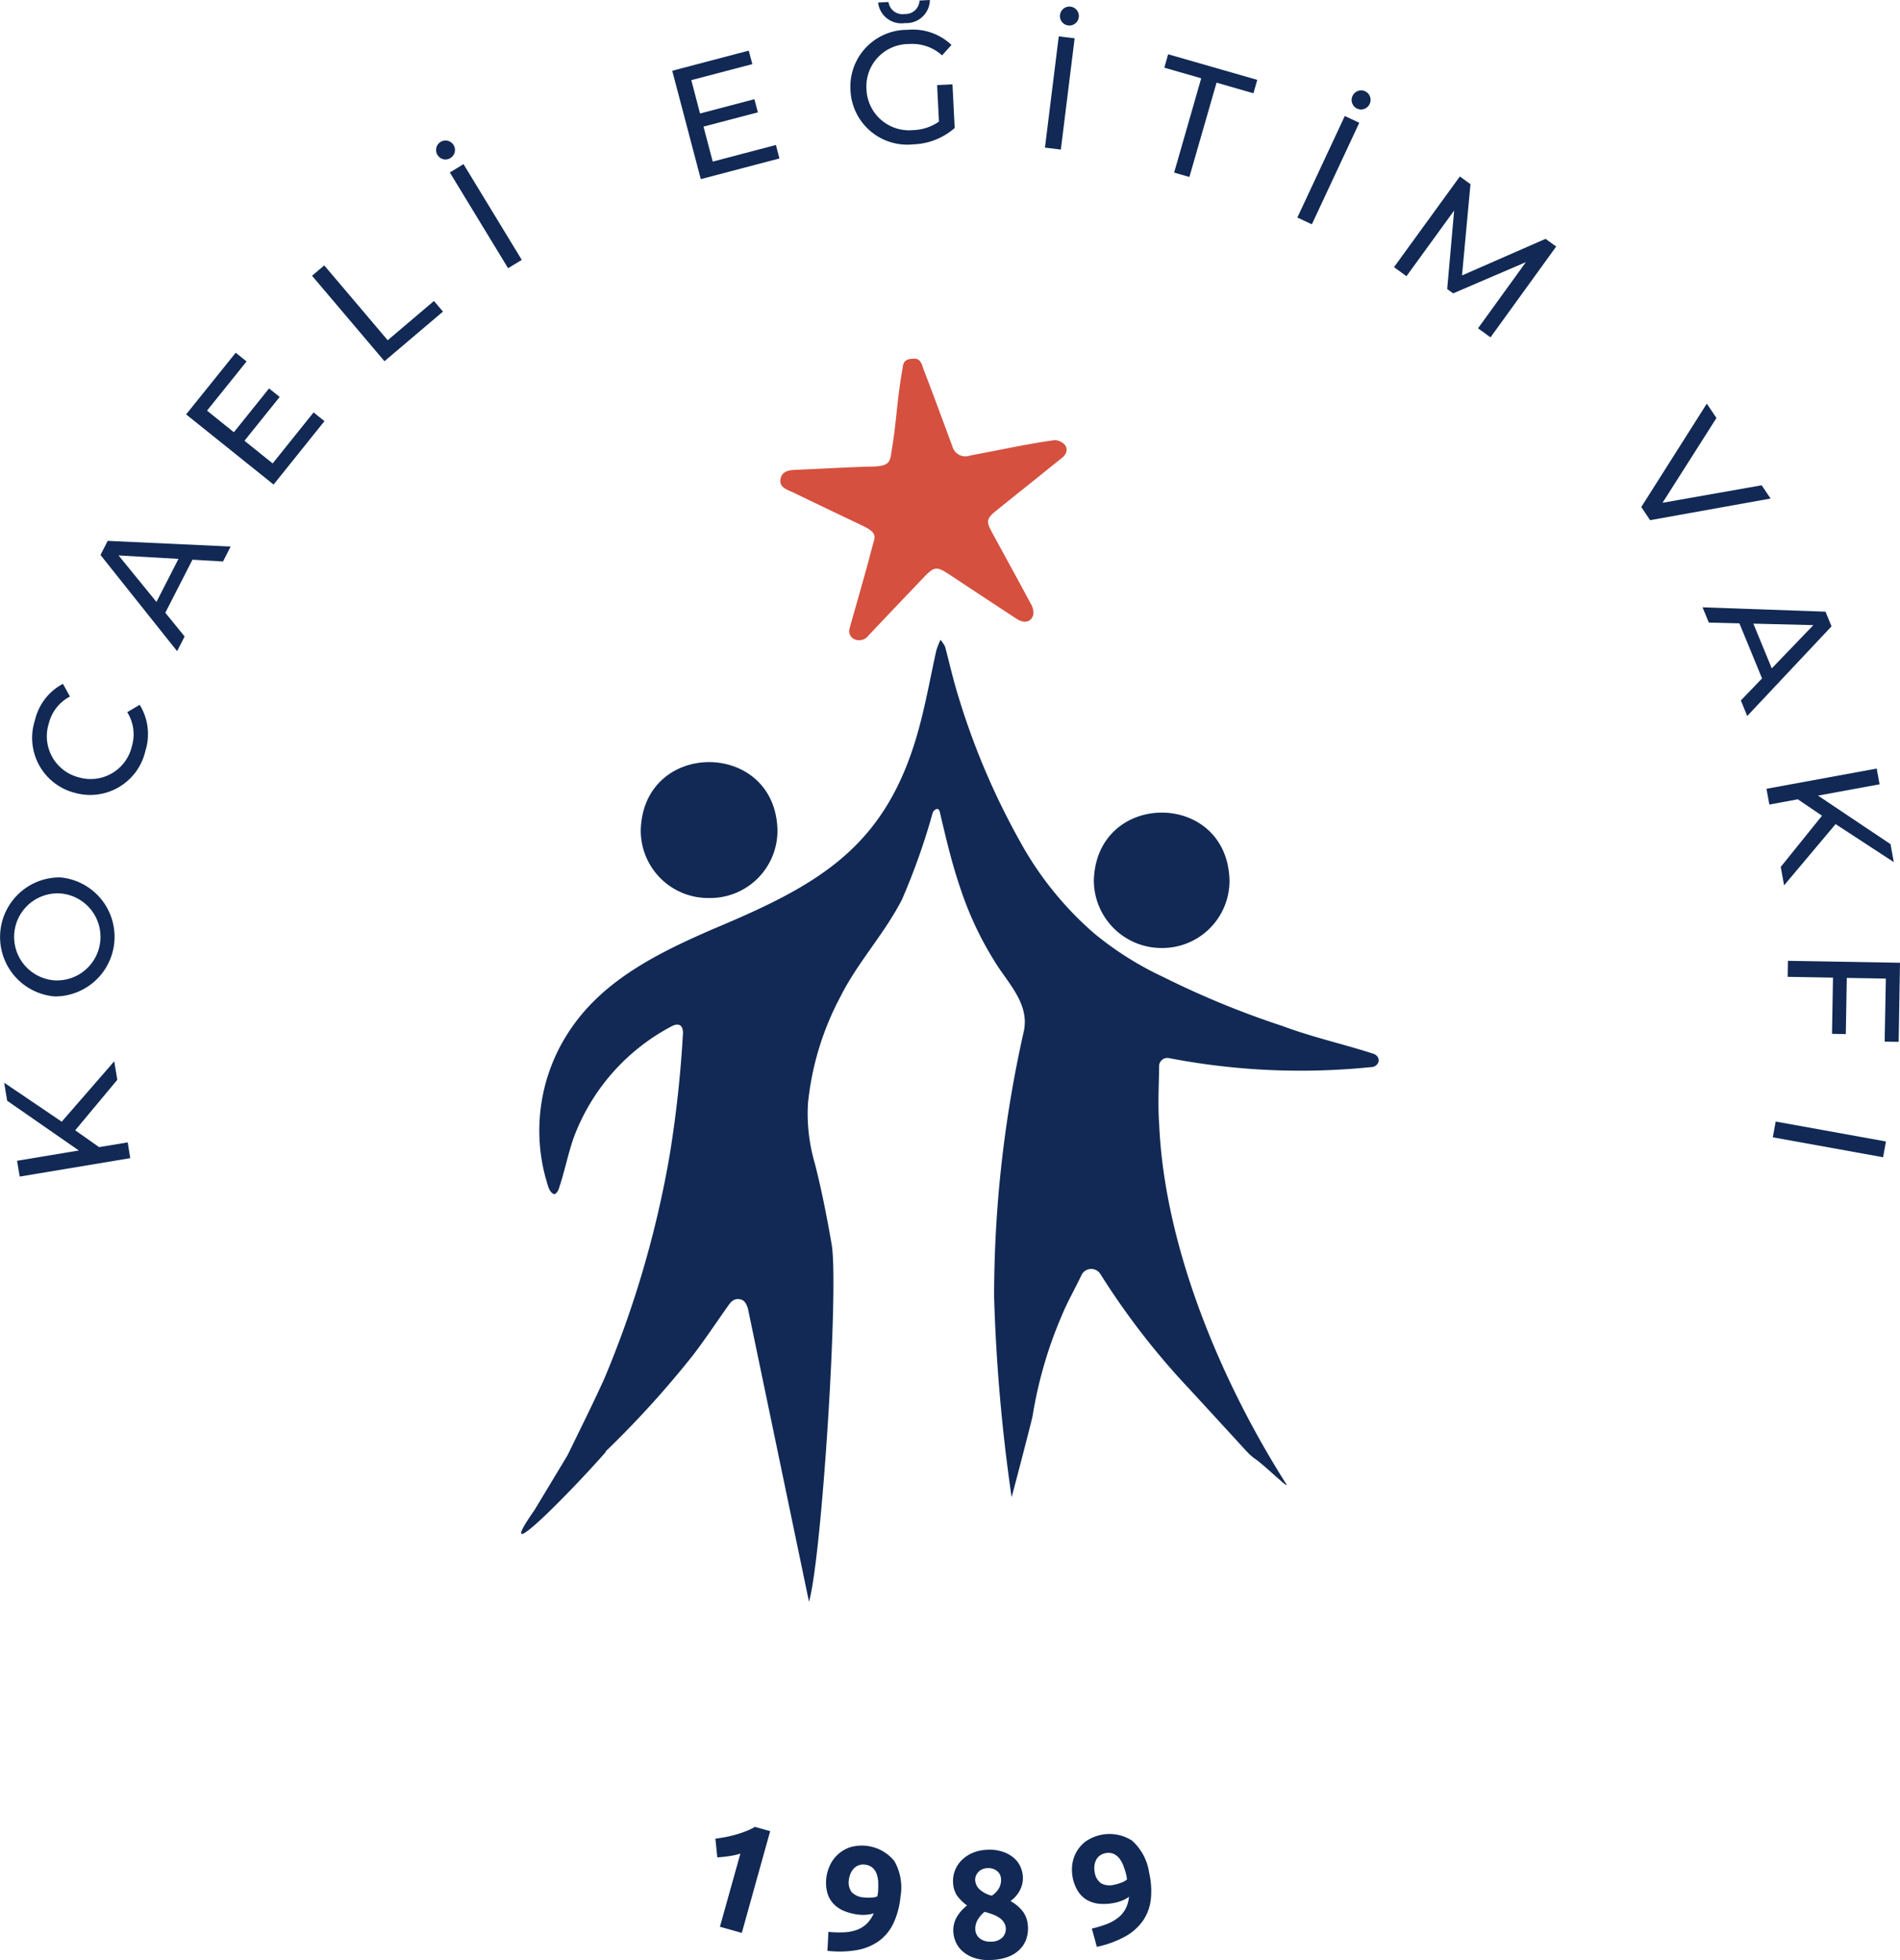 <svg id="Group_6315" data-name="Group 6315" xmlns="http://www.w3.org/2000/svg" xmlns:xlink="http://www.w3.org/1999/xlink" width="149.404" height="154.068" viewBox="0 0 149.404 154.068">
  <defs>
    <clipPath id="clip-path">
      <rect id="Rectangle_3638" data-name="Rectangle 3638" width="149.404" height="154.068" fill="none"/>
    </clipPath>
  </defs>
  <path id="Path_24816" data-name="Path 24816" d="M4.712,52.093.186,49.03l.236,1.417,5.635,3.91L1.2,55.166l.206,1.242L10.1,54.959l-.2-1.24-2.248.374L5.77,52.771,9.082,48.8l-.241-1.454Z" transform="translate(0.142 36.077)" fill="#112954"/>
  <g id="Group_6308" data-name="Group 6308" transform="translate(0 0)">
    <g id="Group_6307" data-name="Group 6307" clip-path="url(#clip-path)">
      <path id="Path_24817" data-name="Path 24817" d="M4.284,48.5a4.687,4.687,0,0,1,.446-9.356A4.687,4.687,0,0,1,4.284,48.5m.386-8.1a3.424,3.424,0,0,0-.326,6.84A3.424,3.424,0,0,0,4.67,40.4" transform="translate(0 29.824)" fill="#112954"/>
      <path id="Path_24818" data-name="Path 24818" d="M4.757,39.07A4.46,4.46,0,0,1,1.64,33.377a4.349,4.349,0,0,1,2.206-2.87l.548,1a3.263,3.263,0,0,0-1.66,2.118,3.33,3.33,0,0,0,2.354,4.232,3.327,3.327,0,0,0,4.178-2.447A3.281,3.281,0,0,0,8.9,32.736l.98-.58a4.376,4.376,0,0,1,.451,3.609A4.454,4.454,0,0,1,4.757,39.07" transform="translate(1.105 23.245)" fill="#112954"/>
      <path id="Path_24819" data-name="Path 24819" d="M11.716,25.611,9.582,29.78,11.1,31.646l-.59,1.154L4.485,25.239l.567-1.11,9.668.446-.6,1.175Zm-1.1-.065-4.71-.271L8.886,28.93Z" transform="translate(3.417 18.385)" fill="#112954"/>
      <path id="Path_24820" data-name="Path 24820" d="M18.329,20.428l.855.685-4,4.985L8.306,20.583l3.9-4.847.855.685L9.95,20.287l2.111,1.7,2.766-3.445.835.67-2.768,3.445,2.218,1.78Z" transform="translate(6.329 11.99)" fill="#112954"/>
      <path id="Path_24821" data-name="Path 24821" d="M13.926,12.654l.96-.814,4.99,5.883,3.637-3.087.708.835-4.6,3.9Z" transform="translate(10.611 9.022)" fill="#112954"/>
      <path id="Path_24822" data-name="Path 24822" d="M19.571,7.4a.742.742,0,1,1,1.02.248.726.726,0,0,1-1.02-.248m.973,1.383,1.075-.655L26.2,15.654l-1.075.655Z" transform="translate(14.828 4.774)" fill="#112954"/>
      <path id="Path_24823" data-name="Path 24823" d="M38.152,9.675l.278,1.059L32.246,12.36,30,3.841l6.015-1.582L36.3,3.318,31.5,4.579,32.186,7.2l4.275-1.124.273,1.034L32.459,8.23l.726,2.752Z" transform="translate(22.86 1.721)" fill="#112954"/>
      <path id="Path_24824" data-name="Path 24824" d="M44.771,6.69l1.207-.06.174,3.432a5.207,5.207,0,0,1-3.275,1.286,4.469,4.469,0,0,1-4.919-4.266,4.467,4.467,0,0,1,4.488-4.738A4.419,4.419,0,0,1,45.9,3.533l-.738.819a3.5,3.5,0,0,0-2.6-.892A3.335,3.335,0,0,0,39.216,7.02a3.348,3.348,0,0,0,3.667,3.207,3.715,3.715,0,0,0,2.033-.67ZM40.13.2l.818-.041a1.109,1.109,0,0,0,1.27.944A1.107,1.107,0,0,0,43.386.041L44.2,0a1.842,1.842,0,0,1-1.95,1.813A1.845,1.845,0,0,1,40.13.2" transform="translate(28.918 0)" fill="#112954"/>
      <path id="Path_24825" data-name="Path 24825" d="M47.72,2.634l1.249.153-1.085,8.745-1.249-.153Zm.1-1.688a.743.743,0,1,1,1.475.181A.743.743,0,0,1,47.816.946" transform="translate(35.534 0.224)" fill="#112954"/>
      <path id="Path_24826" data-name="Path 24826" d="M54.864,4.308l-2.9-.833.3-1.054,7.006,2.012-.3,1.054-2.9-.835-2.136,7.414-1.2-.344Z" transform="translate(39.592 1.845)" fill="#112954"/>
      <path id="Path_24827" data-name="Path 24827" d="M61.629,6.043l1.14.532-3.73,7.983-1.14-.534Zm.611-1.577a.742.742,0,1,1,1.344.629.742.742,0,1,1-1.344-.629" transform="translate(44.117 3.075)" fill="#112954"/>
      <path id="Path_24828" data-name="Path 24828" d="M68.819,19.808l3.762-5.2-5.719,2.454-.467-.34.546-6.172-3.751,5.164L62.213,15,67.39,7.872l.835.608-.666,7.173,6.57-2.877.835.606L69.8,20.52Z" transform="translate(47.404 5.998)" fill="#112954"/>
      <path id="Path_24829" data-name="Path 24829" d="M83.416,25.467l-9.474,1.7-.694-1.034L78.4,18.007l.759,1.129L74.919,25.8l7.795-1.376Z" transform="translate(55.812 13.721)" fill="#112954"/>
      <path id="Path_24830" data-name="Path 24830" d="M80.661,32.682l-1.781-4.329-2.405-.06-.493-1.2,9.668.342.474,1.152-6.629,7.05-.5-1.223Zm.765-.789,3.27-3.4-4.717-.116Z" transform="translate(57.895 20.645)" fill="#112954"/>
      <path id="Path_24831" data-name="Path 24831" d="M83.2,37.994l-1.9-1.29-2.241.412-.226-1.239,8.667-1.591.226,1.239-4.84.888,5.7,3.816.257,1.411-4.576-2.987-4.049,4.814-.264-1.448Z" transform="translate(60.072 26.125)" fill="#112954"/>
      <path id="Path_24832" data-name="Path 24832" d="M87.5,44.259l-3.071-.053-.078,4.417L83.266,48.6l.078-4.417-3.563-.062.021-1.258,8.812.152-.107,6.218-1.1-.018Z" transform="translate(60.791 32.663)" fill="#112954"/>
      <rect id="Rectangle_3637" data-name="Rectangle 3637" width="1.259" height="8.811" transform="translate(139.404 89.398) rotate(-79.76)" fill="#112954"/>
      <path id="Path_24833" data-name="Path 24833" d="M31.927,82.426c.248-.03.511-.07.788-.123s.548-.116.819-.194.534-.167.789-.266a4.836,4.836,0,0,0,.712-.342l1.2.333-2.231,8-1.721-.481L33.892,83.6A5.424,5.424,0,0,1,33,83.8c-.321.048-.629.079-.923.1Z" transform="translate(24.327 62.101)" fill="#112954"/>
      <path id="Path_24834" data-name="Path 24834" d="M40.608,87.665a2.246,2.246,0,0,1-.573.111,3.008,3.008,0,0,1-.525,0,4.154,4.154,0,0,1-1.3-.331,2.344,2.344,0,0,1-.84-.622,2.108,2.108,0,0,1-.43-.874,3.22,3.22,0,0,1,.218-2.026,2.664,2.664,0,0,1,.606-.856,2.75,2.75,0,0,1,.951-.583,3.289,3.289,0,0,1,3.524,1.077,4.2,4.2,0,0,1,.479,2.809,6.408,6.408,0,0,1-.53,2.028,3.7,3.7,0,0,1-1.107,1.4,4.2,4.2,0,0,1-1.728.744,8.061,8.061,0,0,1-2.384.069c.019-.255.035-.5.046-.744s.021-.488.033-.744a8.6,8.6,0,0,0,1.239.033,3.389,3.389,0,0,0,1-.19,2.253,2.253,0,0,0,.772-.476,2.567,2.567,0,0,0,.555-.819m-.742-1.253a3.14,3.14,0,0,0,.578.009,1.182,1.182,0,0,0,.456-.1l.012-.107a.894.894,0,0,1,.016-.1.448.448,0,0,0,.016-.083,6.376,6.376,0,0,0,.018-.812,2.232,2.232,0,0,0-.13-.678,1.154,1.154,0,0,0-.338-.483,1.086,1.086,0,0,0-.587-.227,1.014,1.014,0,0,0-.511.063,1.051,1.051,0,0,0-.382.271,1.506,1.506,0,0,0-.24.4,1.619,1.619,0,0,0-.116.433,1.3,1.3,0,0,0,.211.988,1.449,1.449,0,0,0,1,.423" transform="translate(28.089 62.732)" fill="#112954"/>
      <path id="Path_24835" data-name="Path 24835" d="M48.421,88.556a2.608,2.608,0,0,1-.136,1,2.159,2.159,0,0,1-.52.812,2.573,2.573,0,0,1-.9.567,4.072,4.072,0,0,1-1.277.248,3.578,3.578,0,0,1-1.406-.166,2.651,2.651,0,0,1-.927-.537,2.048,2.048,0,0,1-.523-.736,2.322,2.322,0,0,1-.18-.754,2.126,2.126,0,0,1,.063-.664,2.05,2.05,0,0,1,.236-.559A3,3,0,0,1,43.2,87.3a4.493,4.493,0,0,1,.432-.405,3.31,3.31,0,0,1-.8-.788,1.985,1.985,0,0,1-.3-1.029,2.219,2.219,0,0,1,.152-.93,2.325,2.325,0,0,1,.52-.8,2.716,2.716,0,0,1,.842-.569,3.085,3.085,0,0,1,1.121-.252,3.323,3.323,0,0,1,1.262.148,2.621,2.621,0,0,1,.883.49,1.923,1.923,0,0,1,.52.7,2.241,2.241,0,0,1,.19.788,2.028,2.028,0,0,1-.254,1.085,2.382,2.382,0,0,1-.722.819,3.049,3.049,0,0,1,1.022.881,2.155,2.155,0,0,1,.349,1.119M46.3,84.784a.821.821,0,0,0-.261-.55,1.048,1.048,0,0,0-.328-.2,1.111,1.111,0,0,0-.472-.067,1.148,1.148,0,0,0-.451.106.936.936,0,0,0-.3.236.958.958,0,0,0-.173.3.845.845,0,0,0-.044.3,1.1,1.1,0,0,0,.315.7,2.211,2.211,0,0,0,.992.525,1.848,1.848,0,0,0,.56-.578,1.363,1.363,0,0,0,.166-.775m-2.021,4.049a.927.927,0,0,0,.081.315.876.876,0,0,0,.226.307,1.151,1.151,0,0,0,.382.222,1.423,1.423,0,0,0,.557.07,1.216,1.216,0,0,0,.9-.345.97.97,0,0,0,.1-1.173,1.322,1.322,0,0,0-.359-.361,2.5,2.5,0,0,0-.523-.263c-.2-.074-.414-.143-.64-.2a2.389,2.389,0,0,0-.534.615,1.4,1.4,0,0,0-.189.816" transform="translate(32.411 62.878)" fill="#112954"/>
      <path id="Path_24836" data-name="Path 24836" d="M52.319,86.76a2.124,2.124,0,0,1-.509.287,3.092,3.092,0,0,1-.5.162,4.177,4.177,0,0,1-1.339.1,2.366,2.366,0,0,1-1-.326,2.073,2.073,0,0,1-.682-.694,3.146,3.146,0,0,1-.386-1,3.206,3.206,0,0,1-.048-1,2.7,2.7,0,0,1,.307-1,2.743,2.743,0,0,1,.717-.853,3.289,3.289,0,0,1,3.684-.09,4.2,4.2,0,0,1,1.341,2.514,6.384,6.384,0,0,1,.136,2.091,3.688,3.688,0,0,1-.61,1.676,4.154,4.154,0,0,1-1.4,1.251,8.017,8.017,0,0,1-2.241.818q-.093-.373-.19-.719c-.067-.231-.134-.47-.2-.717a8.5,8.5,0,0,0,1.186-.358,3.35,3.35,0,0,0,.886-.5,2.215,2.215,0,0,0,.581-.694,2.519,2.519,0,0,0,.268-.953m-1.1-.953a3.41,3.41,0,0,0,.551-.173,1.21,1.21,0,0,0,.4-.24l-.023-.106c-.005-.032-.011-.063-.014-.1a.5.5,0,0,0-.011-.083,6.417,6.417,0,0,0-.24-.777,2.233,2.233,0,0,0-.338-.6,1.144,1.144,0,0,0-.474-.351,1.06,1.06,0,0,0-.625-.032,1.031,1.031,0,0,0-.467.222,1,1,0,0,0-.275.377,1.416,1.416,0,0,0-.106.453,1.624,1.624,0,0,0,.028.448,1.284,1.284,0,0,0,.513.87,1.433,1.433,0,0,0,1.078.088" transform="translate(36.455 62.335)" fill="#112954"/>
      <path id="Path_24837" data-name="Path 24837" d="M35.795,26.5c1.8.874,3.6,1.73,5.4,2.588,1.355.645,1.075.862.821,1.836-.551,2.118-1.172,4.215-1.76,6.322-.169.9,1.008,1.2,1.506.509q2.167-2.291,4.35-4.572c.814-.851,1.013-.865,1.977-.229q2.654,1.755,5.316,3.5c.6.391,1.159.268,1.313-.345a1.385,1.385,0,0,0-.218-.872c-1.013-1.894-2.051-3.774-3.076-5.661-.418-.768-.365-1.025.319-1.58.865-.7,1.739-1.4,2.608-2.093.885-.708,1.765-1.42,2.65-2.127.691-.6.224-1.276-.566-1.376-2.211.3-4.461.807-6.676,1.21a1.061,1.061,0,0,1-1.413-.728c-.74-1.991-1.468-3.987-2.234-5.97-.159-.405-.234-1-.869-.9-.435,0-.712.155-.779.55-.12.71-.234,1.422-.324,2.137-.18,1.431-.285,2.874-.527,4.292-.18,1.061-.048,1.454-1.565,1.492-1.968.049-3.933.171-5.9.252-.546.023-1.144.046-1.3.675-.167.7.479.869.939,1.092" transform="translate(26.538 12.191)" fill="#d5503f"/>
      <path id="Path_24838" data-name="Path 24838" d="M55.631,64.745l0,.005.03,0-.033,0" transform="translate(42.389 49.333)" fill="#112954"/>
      <path id="Path_24839" data-name="Path 24839" d="M55.59,64.756l.076,0-.005-.005c-.048-.009-.07-.005-.07.009" transform="translate(42.358 49.331)" fill="#112954"/>
      <path id="Path_24840" data-name="Path 24840" d="M45.891,104.157c1.011-3.512,2.361-24.736,1.783-28.084-.368-2.127-.784-4.255-1.318-6.347a13.9,13.9,0,0,1-.543-4.764,22.564,22.564,0,0,1,2.557-8.378c1.355-2.706,3.466-4.944,4.837-7.635a52.4,52.4,0,0,0,2.4-6.769.467.467,0,0,1,.379-.345c.063,0,.157.109.178.185.472,2,.934,4.012,1.6,5.962a26.468,26.468,0,0,0,2.719,5.832c1.04,1.713,2.789,3.342,2.292,5.536a94.887,94.887,0,0,0-2.328,20.863,138.065,138.065,0,0,0,1.376,15.72c.122-.391,1.563-5.94,1.644-6.341a33.384,33.384,0,0,1,2.292-7.906c.444-1.082,1.031-2.1,1.538-3.161a.851.851,0,0,1,1.506-.13,58.624,58.624,0,0,0,7.039,9.081Q78.072,89.9,80.3,92.331a.24.24,0,0,1,.033,0l-.028,0c.062.067.123.134.183.2l.359.312c.721.432,2.909,2.611,2.569,2.056-5.127-8.063-9.582-18.649-9.99-28.3-.113-1.538-.016-3.089,0-4.63a.653.653,0,0,1,.795-.541,54.559,54.559,0,0,0,15.8.71c.715.016.937-.805.245-1.059-2.366-.763-4.8-1.3-7.138-2.176a69.166,69.166,0,0,1-9.314-3.823,25.516,25.516,0,0,1-5.492-3.453A26.319,26.319,0,0,1,62.487,44.4a57.325,57.325,0,0,1-4.8-11.241c-.425-1.343-.737-2.717-1.094-4.077a2.4,2.4,0,0,0-.363-.536,6.648,6.648,0,0,0-.329.844c-.451,2.035-.816,4.095-1.364,6.105C52,44.86,46.68,47.79,38.3,51.3c-4.132,1.8-8.4,3.88-11.044,7.687a14.155,14.155,0,0,0-2.074,11.855c.137.4.231,1.147.68,1.279.123-.016.264-.2.322-.337.469-1.33.728-2.733,1.189-4.063a16.33,16.33,0,0,1,7.661-8.768c.722-.411.987.019.944.587a91.686,91.686,0,0,1-1.043,9.515A80.588,80.588,0,0,1,29.8,86.613c-.914,2.025-1.917,4.01-2.884,6.01L24.3,96.961c-3.6,5.14,3.055-1.64,5.654-4.627l-.086.037a76.389,76.389,0,0,0,6.921-7.619c.957-1.255,1.832-2.571,2.743-3.86.231-.324.476-.606.943-.509.4.083.5.418.613.721" transform="translate(17.723 21.748)" fill="#112954"/>
      <path id="Path_24841" data-name="Path 24841" d="M33.979,44.682a5.29,5.29,0,0,0,5.367-5.344c-.173-7.1-10.559-7.139-10.75.014a5.3,5.3,0,0,0,5.383,5.33" transform="translate(21.789 25.906)" fill="#112954"/>
      <path id="Path_24842" data-name="Path 24842" d="M54.122,46.894a5.285,5.285,0,0,0,5.362-5.332c-.2-7.081-10.436-7.071-10.667-.014a5.319,5.319,0,0,0,5.305,5.346" transform="translate(37.197 27.623)" fill="#112954"/>
    </g>
  </g>
</svg>
